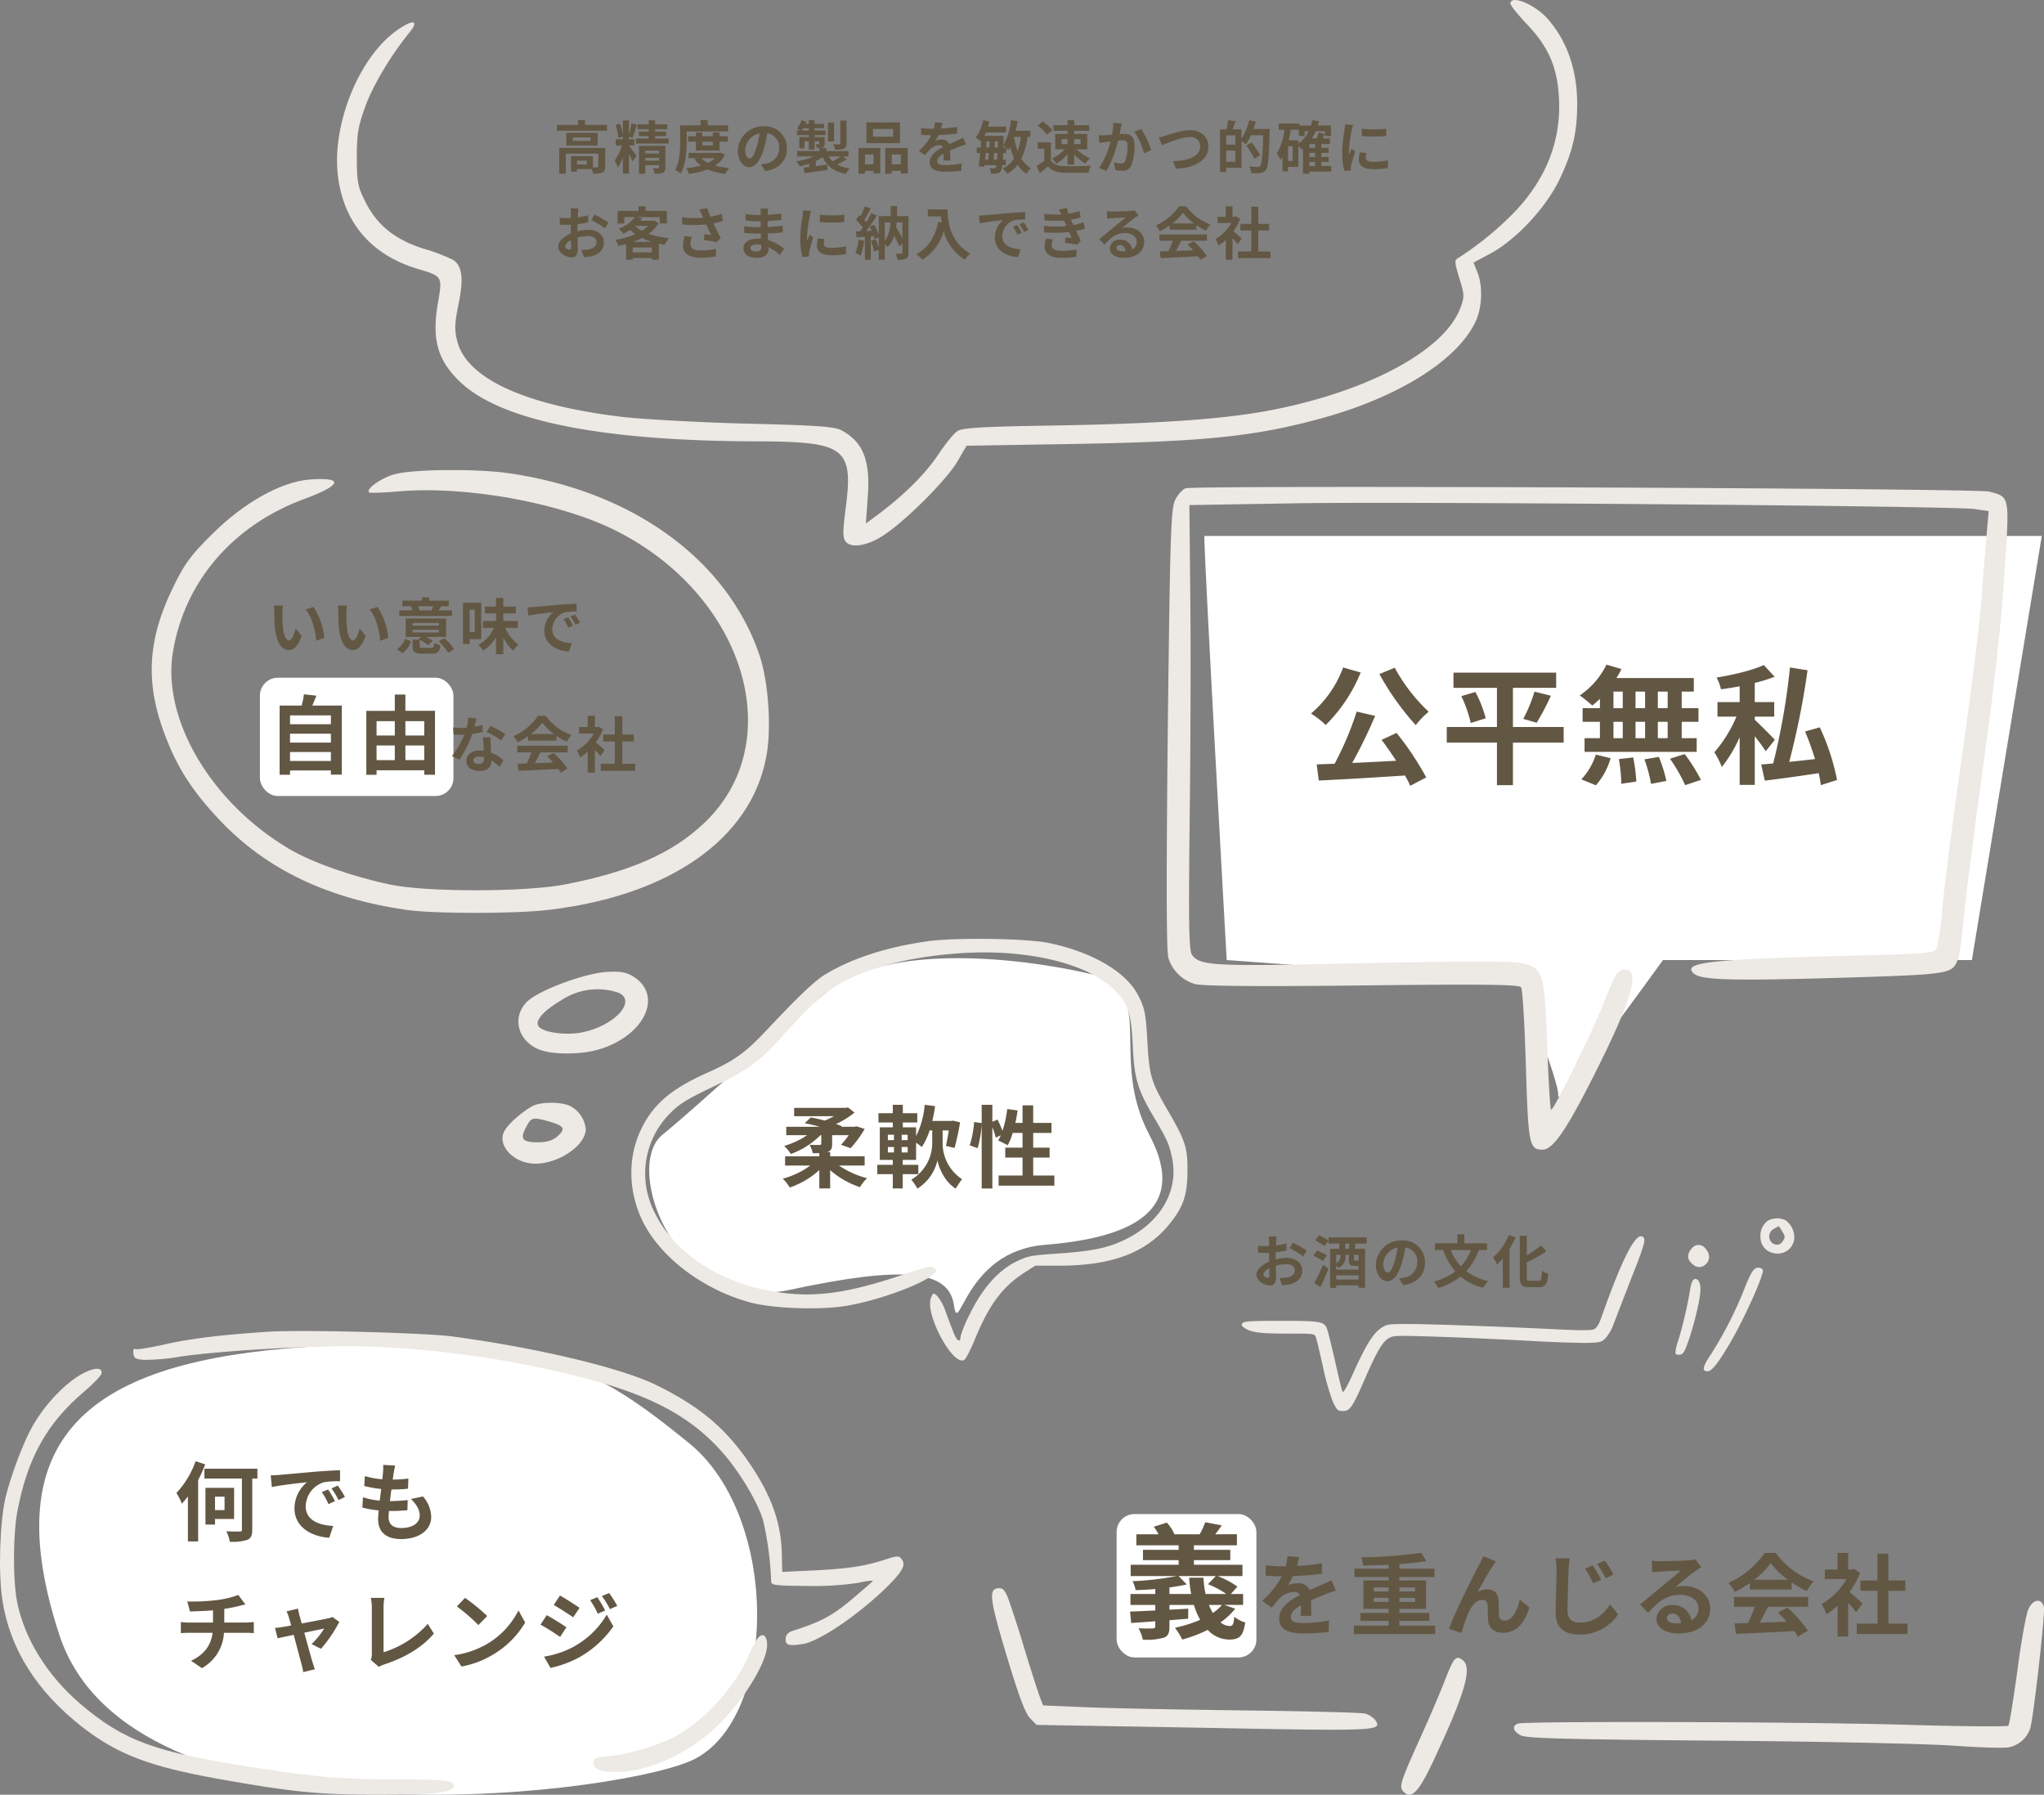 <svg xmlns="http://www.w3.org/2000/svg" width="570.284" height="500.635" viewBox="0 0 570.284 500.635">
  <rect x="0" y="0" width="570.284" height="500.635" fill="#808080" stroke="none"/>
  <g id="グループ_11624" data-name="グループ 11624" transform="translate(4768.284 2570.818)">
    <g id="グループ_11623" data-name="グループ 11623" transform="translate(-5163.747 -4902.292)">
      <path id="パス_4228" data-name="パス 4228" d="M9.36-1.2H6.592V-2.24H9.36Zm5.12-4.608H1.648v7.2H3.5V-4.224H12.56V-.656c0,.192-.064.24-.3.256-.176.016-.672.016-1.216,0V-3.5H4.928V.8H6.592V.08H10.72a5.4,5.4,0,0,1,.368,1.28,6.386,6.386,0,0,0,2.592-.3c.624-.288.8-.8.8-1.68ZM10.432-7.76H5.44v-.976h4.992ZM3.632-10v3.52h8.736V-10Zm5.232-2.224v-1.344H6.928v1.344H1.008v1.616H14.992v-1.616ZM21.1-6.32v-.16h1.52V-8.24H21.1v-.7l1.008.288c.384-.928.816-2.416,1.2-3.664l-1.5-.32a26.83,26.83,0,0,1-.7,3.248v-4.08h-1.7V-9.12a14.313,14.313,0,0,0-.784-3.44l-1.232.32a15.1,15.1,0,0,1,.72,3.6l1.3-.3v.688h-2V-6.48h1.76a15.043,15.043,0,0,1-2.032,4.16,15.4,15.4,0,0,1,.88,1.968,13.376,13.376,0,0,0,1.392-2.912V1.344h1.7V-4.1a19.137,19.137,0,0,1,.944,2.016l1.2-1.472c-.3-.464-1.7-2.352-2.112-2.8Zm4.544,4.064V-3.04H29.5v.784Zm3.856-2.8v.784H25.648v-.784ZM31.28-6.4H23.9V1.408h1.744V-1.024H29.5v.672c0,.176-.064.24-.272.24-.192.016-.864.016-1.456-.016a5.922,5.922,0,0,1,.5,1.5,5.682,5.682,0,0,0,2.3-.256c.544-.24.7-.656.7-1.44ZM28.4-8.416v-.7h3.056v-1.264H28.4v-.64h3.408v-1.36H28.4V-13.52H26.608v1.136H23.5v1.36h3.1v.64h-2.72V-9.12h2.72v.7H23.056V-7.04h9.136V-8.416Zm8.832-2H48.768v-1.7h-5.68v-1.424H41.1v1.424h-5.7v4.48c0,2.336-.1,5.664-1.424,7.936a6.928,6.928,0,0,1,1.552,1.04c1.456-2.464,1.7-6.384,1.7-8.976ZM44.5-7.568v1.056H41.584V-7.568Zm1.888,2.5v-2.5h2.3v-1.5h-2.3v-1.056H44.5v1.056H41.584v-1.056H39.792v1.056h-2.16v1.5h2.16v2.5Zm-1.3,2.128a7.268,7.268,0,0,1-1.92,1.312A6.4,6.4,0,0,1,41.3-2.944ZM46.7-4.512l-.336.08H37.744v1.488h2.384l-.752.272A8.08,8.08,0,0,0,41.216-.9a21.708,21.708,0,0,1-4.144.72,6.416,6.416,0,0,1,.768,1.6A21.685,21.685,0,0,0,43.1.176,16.9,16.9,0,0,0,47.968,1.44a7.579,7.579,0,0,1,1.12-1.632A21.148,21.148,0,0,1,45.152-.88a7.846,7.846,0,0,0,2.736-3.04ZM54.768-2.88c-.592,0-1.232-.784-1.232-2.384a4.968,4.968,0,0,1,4.016-4.592,25.433,25.433,0,0,1-.848,3.84C56.064-3.872,55.424-2.88,54.768-2.88ZM59.12.656c4-.608,6.048-2.976,6.048-6.3a6.047,6.047,0,0,0-6.4-6.192,7.066,7.066,0,0,0-7.3,6.784c0,2.672,1.488,4.608,3.232,4.608,1.728,0,3.1-1.952,4.048-5.152A34.434,34.434,0,0,0,59.7-9.9a3.922,3.922,0,0,1,3.312,4.192,4.29,4.29,0,0,1-3.6,4.24c-.416.1-.864.176-1.472.256Zm22.688-14.1H80.08v6.352c0,.208-.064.272-.3.272-.224.016-.992.016-1.712-.016a5.9,5.9,0,0,1,.56,1.5,6.728,6.728,0,0,0,2.448-.256c.576-.24.736-.64.736-1.456Zm-3.472.528h-1.7v5.328h1.7ZM80.208-3.44a18.619,18.619,0,0,1-2.272,1.376A5.854,5.854,0,0,1,76.8-3.44ZM69.36-10.672a6.223,6.223,0,0,0,.4-.64h1.52v.64ZM80.784-3.44h1.6v-1.5h-6.24v-.832h-1.7a2.087,2.087,0,0,0,.752-.16c.416-.192.528-.48.528-1.088V-8.832H72.9v-.56h3.088v-1.28H72.9v-.64h2.656v-1.216H72.9v-1.024H71.28v1.024h-.912c.1-.224.176-.432.256-.656l-1.392-.352a6.957,6.957,0,0,1-1.248,2.3c.256.128.672.368.992.56H68v1.28h3.28v.56H68.64V-5.7h1.44V-7.68h1.2v2.336H72.9V-7.68h1.312v.656c0,.128-.048.176-.192.176-.112,0-.5,0-.864-.016a4.868,4.868,0,0,1,.464,1.1h.64v.816H68.032v1.5H72.7A18.041,18.041,0,0,1,67.76-2.1,8.19,8.19,0,0,1,68.768-.72a18.23,18.23,0,0,0,2.64-.672v.9c-.576.064-1.12.128-1.584.176L70.1,1.232c1.76-.256,4.144-.576,6.4-.9l-.064-1.488c-1.072.144-2.16.288-3.2.416V-2.128A12.047,12.047,0,0,0,75.12-3.264c1.2,2.544,3.2,4.048,6.528,4.688A6.566,6.566,0,0,1,82.688-.1a10.813,10.813,0,0,1-3.472-1.072,21.569,21.569,0,0,0,2.64-1.472ZM94.8-8.944H89.2V-11.1h5.6Zm1.936-3.984H87.36v5.792h9.376ZM89.344-3.984v2.752H86.96V-3.984ZM85.152,1.392H86.96v-.8h2.384v.72h1.9v-7.12h-6.1Zm9.28-2.624V-3.984h2.544v2.752ZM92.608-5.808v7.2h1.824v-.8h2.544v.736H98.9V-5.808Zm18.16,3.5c-.016-.72-.048-1.888-.064-2.768.976-.448,1.872-.8,2.576-1.072a16.8,16.8,0,0,1,1.888-.672l-.8-1.84c-.576.272-1.136.544-1.744.816-.656.288-1.328.56-2.144.944a2.158,2.158,0,0,0-2.112-1.232,4.959,4.959,0,0,0-1.792.32,9.679,9.679,0,0,0,.912-1.6,51.618,51.618,0,0,0,5.168-.416l.016-1.856a36.589,36.589,0,0,1-4.48.464c.192-.64.3-1.184.384-1.568l-2.08-.176a8.817,8.817,0,0,1-.32,1.808h-.768a20.329,20.329,0,0,1-2.784-.176v1.856c.864.08,2.032.112,2.672.112h.192A15.488,15.488,0,0,1,102-5.008l1.7,1.264a20.294,20.294,0,0,1,1.472-1.744,3.921,3.921,0,0,1,2.48-1.088,1.238,1.238,0,0,1,1.1.544c-1.808.928-3.728,2.208-3.728,4.224,0,2.048,1.872,2.64,4.352,2.64a43.839,43.839,0,0,0,4.48-.256l.064-2.064a24.236,24.236,0,0,1-4.5.464c-1.552,0-2.3-.24-2.3-1.12,0-.784.64-1.408,1.808-2.048-.016.688-.032,1.424-.064,1.888ZM128.576-8.9h1.856a17.849,17.849,0,0,1-.88,3.936,21.23,21.23,0,0,1-1.008-3.856ZM125.552-5.92l.032-.592c.192.144.448.368.688.592Zm-2.72,3.376c.048-.544.1-1.168.16-1.824h.928c-.032.72-.064,1.328-.112,1.824Zm-1.3-1.824c-.048.656-.112,1.28-.16,1.824h-.912c.064-.576.128-1.2.192-1.824Zm.192-3.264c-.016.544-.048,1.136-.08,1.712h-.864c.048-.576.1-1.152.128-1.712Zm1.36,1.712c.048-.576.08-1.152.112-1.712h.832c-.016.624-.032,1.184-.048,1.712ZM133.1-8.9v-1.712h-4.08c.192-.88.352-1.776.5-2.688l-1.856-.256a17.435,17.435,0,0,1-2.08,6.976l.048-1.856c.016-.224.016-.736.016-.736h-5.36c.16-.3.288-.624.432-.944h5.6V-11.76H121.3c.144-.48.256-.96.368-1.44l-1.76-.336a11.84,11.84,0,0,1-2.048,4.864,10.473,10.473,0,0,1,1.488,1.088l.016-.016c-.032.544-.08,1.12-.128,1.68h-1.1v1.552h.96c-.144,1.392-.288,2.7-.448,3.712l1.584.112.064-.464h3.344a1.822,1.822,0,0,1-.208.656.476.476,0,0,1-.48.272c-.256,0-.72-.016-1.264-.048a3.448,3.448,0,0,1,.432,1.488,7.552,7.552,0,0,0,1.648-.048A1.351,1.351,0,0,0,124.832.64a3.728,3.728,0,0,0,.432-1.648h.976V-2.544h-.832q.048-.792.1-1.824h.864V-5.84a6.952,6.952,0,0,1,.608.624c.176-.272.336-.544.5-.848a19.552,19.552,0,0,0,1.072,3.184,7.994,7.994,0,0,1-3.136,2.816,9.824,9.824,0,0,1,1.3,1.472,9.642,9.642,0,0,0,2.816-2.5,8.721,8.721,0,0,0,2.464,2.5,6.693,6.693,0,0,1,1.28-1.552,7.629,7.629,0,0,1-2.672-2.672A19.252,19.252,0,0,0,132.3-8.9Zm14.016.64v1.392h-1.776V-8.256Zm-5.312,0h1.68v1.392h-1.68Zm1.68-1.456h-3.44v4.288h2.592a9.446,9.446,0,0,1-3.52,2.56,6.92,6.92,0,0,1,1.2,1.44A10.2,10.2,0,0,0,143.488-4.1v2.928h1.856V-3.984a12.176,12.176,0,0,0,3.12,2.512,8.734,8.734,0,0,1,1.28-1.488A11.632,11.632,0,0,1,146-5.424h2.976V-9.712h-3.632v-.864h4.176V-12.16h-4.176v-1.376h-1.856v1.376h-3.936v1.584h3.936Zm-4.24-1.056a12.812,12.812,0,0,0-2.672-2.416l-1.408,1.152A12.107,12.107,0,0,1,137.744-9.5Zm-.4,3.424h-3.7V-5.6h1.84v3.376a22.7,22.7,0,0,1-2.176,1.472l.928,1.984c.864-.672,1.568-1.3,2.272-1.92,1.04,1.248,2.352,1.7,4.32,1.776,1.9.08,5.12.048,7.04-.048a9.966,9.966,0,0,1,.592-1.92c-2.128.16-5.728.208-7.6.128-1.664-.064-2.864-.5-3.52-1.568Zm17.392-5.488a17.542,17.542,0,0,1-.336,3.36c-.8.064-1.552.112-2.048.128a14.712,14.712,0,0,1-1.68,0l.176,2.144c.5-.08,1.312-.192,1.76-.24.3-.048.8-.112,1.36-.176a23.552,23.552,0,0,1-3.2,7.408l2.08.832a33.652,33.652,0,0,0,3.216-8.464c.448-.032.832-.064,1.088-.064,1.008,0,1.552.176,1.552,1.44a11.719,11.719,0,0,1-.656,4.336,1.152,1.152,0,0,1-1.184.688,9.118,9.118,0,0,1-1.936-.336l.352,2.1a8.845,8.845,0,0,0,1.888.224A2.544,2.544,0,0,0,161.28-.912a15.489,15.489,0,0,0,.9-5.776c0-2.272-1.184-3.024-2.864-3.024-.32,0-.8.032-1.328.064.112-.576.24-1.152.32-1.632.08-.4.192-.9.288-1.312Zm5.9,2.528a18.3,18.3,0,0,1,2.688,6.032l2-.944a28.559,28.559,0,0,0-2.768-5.888Zm6.8,1.536.9,2.24c1.648-.736,5.392-2.3,7.728-2.3A2.6,2.6,0,0,1,180.5-6.208c0,2.752-3.36,4-7.648,4.1L173.76,0c5.584-.288,9.008-2.592,9.008-6.176,0-2.928-2.256-4.576-5.12-4.576-2.32,0-5.536,1.136-6.768,1.5A17.093,17.093,0,0,1,168.944-8.768Zm18.8,6.832V-5.072h2.544v3.136Zm2.544-4.784h-2.544V-9.312h2.544Zm5.072-4.368a18.57,18.57,0,0,0,.624-2.032l-1.808-.416a16.55,16.55,0,0,1-2.16,5.152v-2.592h-2.48c.272-.688.56-1.488.832-2.288l-2.08-.288a17.163,17.163,0,0,1-.464,2.576h-1.808V.912h1.728V-.256h4.272V-7.728a11.884,11.884,0,0,1,1.232.9,13.8,13.8,0,0,0,1.408-2.528h3.424c-.176,5.648-.384,8.048-.848,8.56a.853.853,0,0,1-.7.272c-.416,0-1.36,0-2.384-.1a4.483,4.483,0,0,1,.624,1.856A17.935,17.935,0,0,0,197.28,1.2a2.135,2.135,0,0,0,1.536-.88c.656-.848.832-3.392,1.04-10.544.016-.224.016-.864.016-.864Zm1.856,7.3a38.615,38.615,0,0,0-2.352-3.552l-1.488.848A34.238,34.238,0,0,1,195.6-2.8ZM210.96-1.92h1.568V-.784H210.96Zm-3.072-6h-2.7c.224-.96.416-1.952.56-2.96H208v1.728h1.616v-1.312h1.12a9.651,9.651,0,0,1-2.848,3.472Zm-1.6,5.744h-1.3V-6.288h1.3Zm6.24-3.648H210.96V-6.9h1.568Zm0,2.528H210.96V-4.432h1.568Zm4.528,2.512h-2.784V-1.92h2.064V-3.3h-2.064V-4.432h2.064V-5.824h-2.064V-6.9h2.416V-8.464H214.64c.208-.4.416-.816.608-1.248l-1.728-.368a11.484,11.484,0,0,1-.56,1.616h-1.28a14.6,14.6,0,0,0,1.008-2H215.3v1.312h1.68v-2.912h-3.7c.112-.384.224-.768.32-1.168l-1.792-.32a14.521,14.521,0,0,1-.416,1.488h-3.248v-.544h-5.728v1.728h1.552a15.853,15.853,0,0,1-2.1,6.624,9.7,9.7,0,0,1,1.008,1.808,8.332,8.332,0,0,0,.576-.88V.72h1.536V-.528h2.9V-6.416c.352.368.752.848.944,1.088.112-.08.224-.176.336-.256V1.392h1.792V.768h6.1Zm8.512-10.384.016,2.048a43.853,43.853,0,0,0,6.8,0v-2.048A32.33,32.33,0,0,1,225.568-11.168Zm-.544,6.608a9.766,9.766,0,0,0-.272,2.064c0,1.616,1.3,2.608,4.032,2.608a22.024,22.024,0,0,0,4.1-.32l-.048-2.144a18.261,18.261,0,0,1-3.968.416c-1.6,0-2.208-.416-2.208-1.12a5.215,5.215,0,0,1,.192-1.328Zm-4.112-7.84a11.84,11.84,0,0,1-.16,1.552,43.931,43.931,0,0,0-.656,6.272A20.227,20.227,0,0,0,220.72.608L222.544.48c-.016-.224-.016-.48-.032-.656a4.654,4.654,0,0,1,.1-.736A38.2,38.2,0,0,1,223.744-4.8l-.992-.768c-.224.512-.48,1.04-.7,1.6a7.648,7.648,0,0,1-.064-1.024,39.176,39.176,0,0,1,.768-5.808,13.317,13.317,0,0,1,.384-1.408ZM4.464,22.576c-.416,0-1.152-.448-1.152-.928,0-.56.64-1.216,1.616-1.712.032.832.048,1.552.048,1.952C4.976,22.432,4.752,22.576,4.464,22.576Zm2.256-5.7c0-.464,0-.944.016-1.424a30.6,30.6,0,0,0,3.024-.5l-.048-1.984a21.7,21.7,0,0,1-2.912.592c.016-.4.032-.784.048-1.136.032-.4.1-1.088.128-1.376H4.8a12.578,12.578,0,0,1,.112,1.392c0,.272,0,.736-.016,1.3-.32.016-.624.032-.912.032a17.359,17.359,0,0,1-2.192-.128l.032,1.92c.688.064,1.488.08,2.208.08.256,0,.544-.016.848-.032v1.328c0,.368,0,.736.016,1.1C2.96,18.9,1.344,20.32,1.344,21.712c0,1.68,2.192,3.008,3.744,3.008,1.024,0,1.744-.512,1.744-2.48,0-.544-.048-1.76-.08-3.024a11.248,11.248,0,0,1,2.976-.432c1.376,0,2.336.624,2.336,1.7,0,1.152-1.024,1.808-2.3,2.032a12.112,12.112,0,0,1-1.952.112l.736,2.032a12.909,12.909,0,0,0,2.08-.256c2.512-.624,3.488-2.032,3.488-3.9,0-2.176-1.92-3.472-4.352-3.472a12.9,12.9,0,0,0-3.04.416Zm3.9-2.56a24.069,24.069,0,0,1,3.808,2.3l.96-1.632A35,35,0,0,0,11.5,12.768ZM22.24,20.4a20.32,20.32,0,0,0,2.48-1.072A17.377,17.377,0,0,0,27.456,20.4Zm-.08,2.928v-1.36h5.328v1.36Zm.768-7.392H26.48a9.2,9.2,0,0,1-1.76,1.376A9.251,9.251,0,0,1,22.848,16Zm5.168-1.5-.32.08H24.288c.176-.224.352-.448.512-.672l-1.776-.352h6.688v1.776h1.952v-3.5H25.728v-1.3H23.776v1.3h-5.84v3.5h1.872V13.488h2.944a9.3,9.3,0,0,1-4.5,3.216,5.324,5.324,0,0,1,1.264,1.408,15.949,15.949,0,0,0,1.952-1.072,13.01,13.01,0,0,0,1.44,1.2A22.757,22.757,0,0,1,17.3,19.824a6.471,6.471,0,0,1,.88,1.68c.72-.144,1.424-.3,2.128-.5v4.384H22.16v-.5h5.328v.464h1.968V20.912c.528.1,1.072.192,1.632.272a9.327,9.327,0,0,1,1.2-1.84,24.413,24.413,0,0,1-5.664-1.2A10.234,10.234,0,0,0,29.376,15.2ZM36.64,18.8a10.74,10.74,0,0,0-.448,2.608c0,2.208,1.712,3.408,4.9,3.408a22.205,22.205,0,0,0,4.272-.384l.048-2.1a17.519,17.519,0,0,1-4.32.464c-2.24,0-2.832-.784-2.832-1.936a7.111,7.111,0,0,1,.432-1.888Zm10.336-6.224a23.179,23.179,0,0,1-3.1.8c-.352-.832-.656-1.584-.928-2.416l-2.24.432a12.3,12.3,0,0,1,.784,1.52c.1.24.208.5.336.752a27,27,0,0,1-5.92-.16l.064,2.032a35.6,35.6,0,0,0,6.672,0c.464.992,1.008,2.1,1.392,2.9-.48-.032-1.344-.128-1.872-.176l-.176,1.632c1.168.144,2.736.4,3.6.576l1.12-1.2c-.688-1.264-1.44-2.768-2.048-4.048.96-.192,1.888-.416,2.688-.64ZM58.032,21.9c0,.912-.544,1.168-1.392,1.168-1.088,0-1.648-.384-1.648-.976,0-.544.608-.976,1.728-.976a8.49,8.49,0,0,1,1.3.112C58.032,21.5,58.032,21.728,58.032,21.9Zm6.336.4a12.256,12.256,0,0,0-4.432-2.4c-.048-.608-.08-1.248-.112-1.84,1.536-.048,2.768-.16,4.192-.32V15.872c-1.3.16-2.624.3-4.224.368l.016-1.648c1.52-.08,2.8-.208,3.84-.3L63.6,12.464a33.2,33.2,0,0,1-3.776.384l.016-.624a10.59,10.59,0,0,1,.112-1.12h-2.16a6.342,6.342,0,0,1,.08,1.088v.72h-.784a20.974,20.974,0,0,1-3.44-.3l.016,1.808a26.385,26.385,0,0,0,3.44.24h.752V16.3H57.1a28.743,28.743,0,0,1-3.824-.288l-.016,1.872c1.056.128,2.88.208,3.808.208h.816c.016.464.032.96.064,1.44a9.725,9.725,0,0,0-.976-.048c-2.448,0-3.92,1.12-3.92,2.72,0,1.68,1.344,2.64,3.872,2.64,2.1,0,3.12-1.04,3.12-2.4,0-.16,0-.352-.016-.56a12,12,0,0,1,3.2,2.192Zm10-9.472.016,2.048a43.853,43.853,0,0,0,6.8,0V12.832A32.33,32.33,0,0,1,74.368,12.832Zm-.544,6.608a9.765,9.765,0,0,0-.272,2.064c0,1.616,1.3,2.608,4.032,2.608a22.024,22.024,0,0,0,4.1-.32l-.048-2.144a18.261,18.261,0,0,1-3.968.416c-1.6,0-2.208-.416-2.208-1.12a5.214,5.214,0,0,1,.192-1.328ZM69.712,11.6a11.839,11.839,0,0,1-.16,1.552,43.934,43.934,0,0,0-.656,6.272,20.228,20.228,0,0,0,.624,5.184l1.824-.128c-.016-.224-.016-.48-.032-.656a4.655,4.655,0,0,1,.1-.736A38.2,38.2,0,0,1,72.544,19.2l-.992-.768c-.224.512-.48,1.04-.7,1.6a7.646,7.646,0,0,1-.064-1.024,39.176,39.176,0,0,1,.768-5.808,13.317,13.317,0,0,1,.384-1.408Zm15.424,8.208a11.633,11.633,0,0,1-.848,3.712,9.4,9.4,0,0,1,1.456.688,14.793,14.793,0,0,0,.96-4.128ZM97.392,14.96v4.48c-.48-1.008-1.136-2.176-1.76-3.2.064-.416.112-.848.144-1.28Zm-4.912,0h1.568a9.548,9.548,0,0,1-1.568,5.216ZM99.1,13.216H95.872c.048-.88.048-1.808.064-2.768H94.16c0,.976-.016,1.888-.032,2.768H90.8v5.232a16.217,16.217,0,0,0-1.264-2.832l-1.264.528c.192.352.384.752.56,1.152L87.3,17.36c1.008-1.3,2.112-2.912,2.992-4.3l-1.552-.72a29.015,29.015,0,0,1-1.424,2.592c-.16-.208-.352-.416-.544-.64.576-.88,1.216-2.128,1.792-3.216l-1.648-.608a20.284,20.284,0,0,1-1.168,2.784c-.128-.112-.256-.224-.368-.32l-.912,1.3A15.7,15.7,0,0,1,86.352,16.4c-.256.368-.512.72-.752,1.024l-1.152.048.16,1.648,2.32-.144v6.432h1.648V18.864l.816-.064a7.67,7.67,0,0,1,.208.816l1.2-.544V22a18.4,18.4,0,0,0-.848-2.32l-1.344.416a18.933,18.933,0,0,1,.928,2.976l1.264-.464V25.36h1.68V21.008a4.014,4.014,0,0,1,.752.88,7.471,7.471,0,0,0,1.888-3.216,30.588,30.588,0,0,1,1.392,2.96l.88-.848v2.608c0,.224-.064.288-.272.288-.224,0-.96.016-1.616-.016a5.769,5.769,0,0,1,.528,1.744,5.293,5.293,0,0,0,2.384-.336c.544-.288.688-.768.688-1.632Zm5.392-1.872V13.28h3.648c.048.544.112,1.12.224,1.728l-.976-.176c-.88,4.208-2.784,7.3-6.112,8.976a15.2,15.2,0,0,1,1.744,1.552,13.845,13.845,0,0,0,5.9-7.9,13.519,13.519,0,0,0,5.888,7.888,10.244,10.244,0,0,1,1.536-1.664c-5.888-3.472-6.32-9.312-6.32-12.336ZM129.44,15.68l-1.184.5A12.344,12.344,0,0,1,129.5,18.4l1.216-.544A20.969,20.969,0,0,0,129.44,15.68Zm1.792-.736-1.168.544a14.074,14.074,0,0,1,1.312,2.16l1.2-.576A23.93,23.93,0,0,0,131.232,14.944Zm-12.464-1.888.208,2.176c1.84-.4,5.168-.752,6.544-.9a6.283,6.283,0,0,0-2.336,4.88c0,3.44,3.136,5.232,6.464,5.44l.736-2.192c-2.688-.128-5.12-1.072-5.12-3.68a4.81,4.81,0,0,1,3.344-4.432,16.362,16.362,0,0,1,3.056-.208l-.016-2.048c-1.12.048-2.848.144-4.48.272-2.9.256-5.52.5-6.848.608C120.016,13.008,119.408,13.04,118.768,13.056ZM137.456,19.5a8.227,8.227,0,0,0-.384,2.16c0,2.192,1.824,3.2,4.784,3.2a28.06,28.06,0,0,0,4.08-.3L146,22.528a23.053,23.053,0,0,1-4.192.352c-2.064,0-2.768-.672-2.768-1.664a4.693,4.693,0,0,1,.384-1.536Zm10.464-4.592a16.959,16.959,0,0,1-2.832.784l-.368-.8-.3-.688a22.863,22.863,0,0,0,2.72-.64l-.336-1.776a19.2,19.2,0,0,1-3.04.736,13.547,13.547,0,0,1-.5-1.584l-2.256.432a14.25,14.25,0,0,1,.768,1.36v.016a29.831,29.831,0,0,1-4.8-.176l.1,1.808a31.416,31.416,0,0,0,5.456.064l.384.9.272.624a32.159,32.159,0,0,1-6.32-.032l.08,1.824a39.807,39.807,0,0,0,6.96-.1l.72,1.648c-.432-.048-1.056-.1-1.68-.176l-.176,1.52c1.056.128,2.576.368,3.456.528l.944-1.2c-.464-.864-.912-1.792-1.312-2.64a18.438,18.438,0,0,0,2.448-.64Zm10.816,8.128c-.928,0-1.6-.4-1.6-.992,0-.4.384-.752.976-.752.864,0,1.456.672,1.552,1.7A8.353,8.353,0,0,1,158.736,23.04Zm3.488-11.424a7.641,7.641,0,0,1-1.216.16c-.9.08-4.288.16-5.12.16-.448,0-.992-.032-1.44-.08l.064,2.064a10.456,10.456,0,0,1,1.3-.128c.832-.064,3.008-.16,3.824-.176-.784.688-2.432,2.016-3.312,2.752-.944.768-2.848,2.384-3.968,3.3l1.44,1.488c1.7-1.92,3.28-3.216,5.712-3.216,1.84,0,3.28.96,3.28,2.384a2.31,2.31,0,0,1-1.3,2.16,3.19,3.19,0,0,0-3.376-2.7,2.662,2.662,0,0,0-2.848,2.464c0,1.584,1.664,2.592,3.872,2.592,3.824,0,5.728-1.984,5.728-4.48,0-2.3-2.048-3.984-4.736-3.984a5.328,5.328,0,0,0-1.488.176c.992-.8,2.656-2.208,3.5-2.8q.528-.36,1.1-.72Zm10.512,3.632a14.54,14.54,0,0,0,2.928-2.96,15.572,15.572,0,0,0,3.072,2.96Zm-.784,1.744h7.472V15.728a19.333,19.333,0,0,0,2.688,1.552,9.862,9.862,0,0,1,1.232-1.744,14.636,14.636,0,0,1-6.768-5.072h-1.984a15.782,15.782,0,0,1-6.464,5.36,7.432,7.432,0,0,1,1.12,1.6,18.474,18.474,0,0,0,2.7-1.6ZM169.12,20.08h3.712a30.727,30.727,0,0,1-1.216,2.9l-2.416.08.256,1.856c2.72-.128,6.672-.288,10.432-.5a8.481,8.481,0,0,1,.64.992l1.776-1.072a21.519,21.519,0,0,0-3.664-4.112l-1.68.88a19.068,19.068,0,0,1,1.568,1.632c-1.632.064-3.28.128-4.816.176.48-.9,1.008-1.888,1.472-2.832h7.168V18.32H169.12Zm22.96-.592c-.336-.32-1.568-1.424-2.336-2.048a15.53,15.53,0,0,0,1.888-3.424l-1.072-.688-.336.08h-.72V10.464h-1.888v2.944h-2.272V15.12h3.872a12.035,12.035,0,0,1-4.48,4.48,7.625,7.625,0,0,1,.9,1.808,13.24,13.24,0,0,0,1.984-1.536v5.52H189.5V19.36c.544.592,1.088,1.232,1.424,1.68Zm4.608,3.584V17.216h3.024v-1.84h-3.024V10.592h-1.952v4.784H191.7v1.84h3.04v5.856h-3.7v1.856H200.1V23.072Z" transform="translate(549.835 2378.548)" fill="#625743"/>
      <path id="パス_2448" data-name="パス 2448" d="M2974.023,99.78c0,.486,2.024,3,4.453,5.587,6.073,6.316,8.583,11.984,9.069,20.4.729,11.741-3.239,22.348-11.984,31.74a89.614,89.614,0,0,1-15.789,13.036c-1.458.81-1.458.972,0,5.83,1.457,4.7,1.457,5.182.243,8.421-4.454,11.579-24.939,22.752-51.335,28.1-12.955,2.672-30.606,3.967-59.756,4.534-21.781.324-27.854.648-29.23,1.62-.972.648-3.481,3.725-5.506,6.8-3.562,5.263-9.392,11.093-16.922,16.68l-3.077,2.268.486-6.8c.891-10.607-1.133-15.87-7.287-19.19-2.025-1.053-6.8-1.376-26.316-1.862-13.117-.324-28.826-1.215-34.736-1.863-27.206-3.238-43.481-10.688-46.153-21.133-.809-3.158-.729-4.939.324-10.2,1.539-7.287,1.053-10.769-1.457-12.47a51.335,51.335,0,0,0-8.34-3.158c-8.016-2.591-12.955-6.559-16.275-13.279-2.024-4.048-2.267-5.506-2.267-12.307,0-6.478.405-8.664,2.348-14.008,2.105-5.911,7.288-14.494,12.227-20.566,2.833-3.4,1.376-3.968-2.916-1.053-11.012,7.368-18.947,26.963-16.842,41.618,1.781,12.712,9.473,21.457,22.186,25.263,6.883,2.024,6.883,2.105,5.668,9.231-1.863,10.526-.162,16.437,6.478,22.591,11.579,10.688,39.594,16.194,82.589,16.275,24.615.081,26.882,1.781,24.615,18.947-.81,6.4-.81,7.935.081,9.069,1.7,1.943,6.4,1.053,11.093-2.186,6.315-4.372,17.165-15.3,20-20.161l2.591-4.453,29.958-.486c36.68-.648,50.688-2.105,69.23-7.206,21.457-5.91,37.975-16.275,42.914-27.125,1.781-3.886,1.943-9.959.405-13.6l-1.053-2.672,4.535-2.429c7.125-3.725,15.627-12.793,19.433-20.729,3.725-7.854,4.939-13.117,4.939-21.133,0-9.473-2.834-17.571-8.259-23.724-3.563-4.048-10.364-6.8-10.364-4.211Z" transform="translate(-2157.146 2232.703)" fill="#ede9e4" fill-rule="evenodd"/>
    </g>
    <g id="グループ_11618" data-name="グループ 11618" transform="translate(-5163.747 -4902.292)">
      <path id="パス_4229" data-name="パス 4229" d="M4.464-1.424c-.416,0-1.152-.448-1.152-.928,0-.56.64-1.216,1.616-1.712.032.832.048,1.552.048,1.952C4.976-1.568,4.752-1.424,4.464-1.424ZM6.72-7.12c0-.464,0-.944.016-1.424a30.6,30.6,0,0,0,3.024-.5l-.048-1.984a21.7,21.7,0,0,1-2.912.592c.016-.4.032-.784.048-1.136.032-.4.1-1.088.128-1.376H4.8a12.578,12.578,0,0,1,.112,1.392c0,.272,0,.736-.016,1.3-.32.016-.624.032-.912.032a17.359,17.359,0,0,1-2.192-.128l.032,1.92c.688.064,1.488.08,2.208.08.256,0,.544-.016.848-.032v1.328c0,.368,0,.736.016,1.1C2.96-5.1,1.344-3.68,1.344-2.288,1.344-.608,3.536.72,5.088.72,6.112.72,6.832.208,6.832-1.76c0-.544-.048-1.76-.08-3.024a11.248,11.248,0,0,1,2.976-.432c1.376,0,2.336.624,2.336,1.7,0,1.152-1.024,1.808-2.3,2.032a12.112,12.112,0,0,1-1.952.112L8.544.656A12.909,12.909,0,0,0,10.624.4c2.512-.624,3.488-2.032,3.488-3.9,0-2.176-1.92-3.472-4.352-3.472a12.9,12.9,0,0,0-3.04.416Zm3.9-2.56a24.069,24.069,0,0,1,3.808,2.3l.96-1.632A35,35,0,0,0,11.5-11.232ZM19.232,1.152C19.984-.4,20.8-2.272,21.44-3.984L19.92-5.056A48.086,48.086,0,0,1,17.5.08ZM21.008-7.68c-.64-.384-1.888-.992-2.72-1.376l-1.04,1.408c.832.464,2.064,1.136,2.64,1.552ZM27.2-9.488H26.144V-10.96H27.2Zm2.656,3.232c-.048.032-.112.032-.256.032h-.72c-.272,0-.3-.016-.3-.336V-7.84h1.28ZM23.616-.928V-2.1h6.24V-.928ZM24.784-7.84v.384A2.224,2.224,0,0,1,23.616-5.44v-2.4Zm5.024,3.1h.048V-3.7h-6.24v-1.12a4.766,4.766,0,0,1,.64.64,3.43,3.43,0,0,0,1.968-3.248V-7.84h.912v1.328c0,1.344.288,1.776,1.52,1.776ZM32.1-10.96v-1.728H21.488v.864c-.608-.416-1.84-1.04-2.64-1.472l-1.072,1.408c.816.48,2.016,1.2,2.592,1.632l1.12-1.552v.848H24.48v1.472H21.9V1.392h1.712V.7h6.24v.672h1.808V-9.488H28.9V-10.96Zm5.872,8.08c-.592,0-1.232-.784-1.232-2.384a4.968,4.968,0,0,1,4.016-4.592,25.433,25.433,0,0,1-.848,3.84C39.264-3.872,38.624-2.88,37.968-2.88ZM42.32.656c4-.608,6.048-2.976,6.048-6.3a6.047,6.047,0,0,0-6.4-6.192,7.066,7.066,0,0,0-7.3,6.784c0,2.672,1.488,4.608,3.232,4.608,1.728,0,3.1-1.952,4.048-5.152A34.434,34.434,0,0,0,42.9-9.9a3.922,3.922,0,0,1,3.312,4.192,4.29,4.29,0,0,1-3.6,4.24c-.416.1-.864.176-1.472.256ZM61.168-9.168a14.053,14.053,0,0,1-2.752,4.56,13.82,13.82,0,0,1-2.848-4.56Zm4.544,0v-1.856H59.36v-2.528H57.424v2.528H51.152v1.856H53.44a18.932,18.932,0,0,0,3.408,5.984A16.826,16.826,0,0,1,50.864-.416a10.755,10.755,0,0,1,1.2,1.856,19,19,0,0,0,6.24-3.2A15.53,15.53,0,0,0,64.64,1.392,9.654,9.654,0,0,1,66-.512a15.385,15.385,0,0,1-6.1-2.752,17.476,17.476,0,0,0,3.5-5.9Zm6.048-4.176A16.534,16.534,0,0,1,67.392-7.12,13.96,13.96,0,0,1,68.5-5.1,18.127,18.127,0,0,0,70.08-6.8V1.36h1.9V-9.488a25.769,25.769,0,0,0,1.664-3.232ZM77.648-.576c-.768,0-.88-.16-.88-1.1V-5.712A38.759,38.759,0,0,0,82.208-8.8L80.8-10.464a27.214,27.214,0,0,1-4.032,2.8v-5.472h-1.92V-1.7c0,2.256.576,2.9,2.592,2.9h2.736c1.888,0,2.384-1.008,2.608-3.76a5.493,5.493,0,0,1-1.76-.816C80.9-1.12,80.768-.576,80-.576Z" transform="translate(744.66 2689.327)" fill="#625743"/>
      <g id="グループ_2500" data-name="グループ 2500" transform="translate(741.897 2671.332)">
        <g id="グループ_2492" data-name="グループ 2492" transform="translate(0 4.992)">
          <path id="パス_2445" data-name="パス 2445" d="M459.25,674.884c.712.668.133,2.582-3.651,12.109-2.137,5.521-4.274,11.041-4.719,12.243a13.545,13.545,0,0,1-2,3.562c-1.158,1.246-1.514,1.38-4.586,1.514-1.825.089-9.171-.134-16.384-.534s-18.788-.935-25.733-1.157c-11.62-.4-12.733-.356-13.935.356-1.781,1.024-3.339,3.7-6.589,11.13-3.606,8.281-4.274,9.216-6.233,9.216-1.425,0-1.647-.178-2.76-2.449a66.114,66.114,0,0,1-2.8-9.795c-.89-4.051-1.781-7.791-2-8.37-.4-.979-.579-.979-7.88-.979-7.836,0-10.106-.312-11.976-1.558-.89-.579-1.024-.846-.579-1.38.4-.49,2.4-.623,10.685-.623,10.729,0,11.976.178,12.777,2,.267.579,1.291,4.675,2.315,9.127.979,4.452,1.914,8.37,2.137,8.682.178.4,1.38-1.692,3.161-5.7,3.428-7.524,5.253-10.462,7.524-12.065,1.647-1.113,1.914-1.158,7.7-1.158,6.678.045,22.082.579,39.223,1.38,8.414.445,11.709.445,12.51.089.8-.4,1.425-1.38,2.315-4.007C453.641,680,457.38,672.97,459.25,674.884Z" transform="translate(-347.167 -674.578)" fill="#ede9e4" fill-rule="evenodd"/>
        </g>
        <g id="グループ_2495" data-name="グループ 2495" transform="translate(120.987 0)">
          <path id="パス_2449" data-name="パス 2449" d="M158.661,623.7a5.851,5.851,0,0,1,2.432,5.422c-1.076,5.661-9.408,4.943-9.408-.837a5.281,5.281,0,0,1,1.953-4.385A5.478,5.478,0,0,1,158.661,623.7Zm-4.5,4.226c-.279,2.272,2.432,3.548,3.668,1.754.837-1.156.8-1.435-.159-3.03l-.837-1.315-1.276.718A2.455,2.455,0,0,0,154.156,627.928Z" transform="translate(-127.939 -623.184)" fill="#ede9e4" fill-rule="evenodd"/>
          <path id="パス_2450" data-name="パス 2450" d="M240.538,650.37c1.4,1.475,1.355,3.428-.08,4.545-1.316,1.037-2.711.8-4.026-.678-1.076-1.2-.917-2.552.4-4.026A2.345,2.345,0,0,1,240.538,650.37Z" transform="translate(-232.141 -641.959)" fill="#ede9e4" fill-rule="evenodd"/>
          <path id="パス_2451" data-name="パス 2451" d="M199.141,672.344c.438,1.2-5.3,13.913-9.289,20.65-3.349,5.621-4.983,7.654-6.139,7.654-1.634,0-1.4-1.236.917-4.7a107.381,107.381,0,0,0,9.01-17.421c2.113-5.462,2.95-6.777,4.226-6.777A1.512,1.512,0,0,1,199.141,672.344Z" transform="translate(-174.718 -657.993)" fill="#ede9e4" fill-rule="evenodd"/>
          <path id="パス_2452" data-name="パス 2452" d="M250.78,683.393a4.891,4.891,0,0,1,.478,2.511c0,3.508-3.389,15.867-4.824,17.621-.518.6-1.794.678-2.153.12a10.819,10.819,0,0,1,.758-3.468,114.69,114.69,0,0,0,3.269-13.873C248.747,683.154,249.544,682.158,250.78,683.393Z" transform="translate(-244.257 -665.972)" fill="#ede9e4" fill-rule="evenodd"/>
        </g>
      </g>
    </g>
    <g id="グループ_11619" data-name="グループ 11619" transform="translate(-5163.747 -4902.292)">
      <path id="パス_2575" data-name="パス 2575" d="M-3786.079-2898.378c.027,8.034,6.25,118.3,6.25,118.3l81.512,5.947s11.594,28.529,10.976,31.99,29.229-37.937,29.229-37.937h86.187l19.507-118.3Z" transform="translate(4517.548 5379.361)" fill="#fff"/>
      <path id="パス_4224" data-name="パス 4224" d="M20.772-27.864A74.861,74.861,0,0,0,30.924-13.608a22.159,22.159,0,0,1,3.6-3.744,48.388,48.388,0,0,1-9.468-12.276ZM10.656-29.7A30.785,30.785,0,0,1,1.692-16.848a26.065,26.065,0,0,1,4.1,3.2A43.828,43.828,0,0,0,15.552-28.3ZM21.384-9.5c1.332,1.764,2.772,3.816,4.068,5.832-4.176.216-8.388.432-12.276.612A135.005,135.005,0,0,0,19.584-16.2l-5.148-1.188A88.044,88.044,0,0,1,8.28-2.844l-5,.18.576,4.5C10.188,1.548,19.26,1.008,27.9.432a24.483,24.483,0,0,1,1.476,2.88L33.84.972a82.56,82.56,0,0,0-8.28-12.42Zm50.8-3.6H58.032V-24.012h12.06V-28.26H41.436v4.248H53.568V-13.1h-14v4.356h14V3.132h4.464V-8.748H72.18Zm-28.548-8.6A36.1,36.1,0,0,1,46.26-14.22l4.176-1.3a32.839,32.839,0,0,0-2.88-7.344Zm21.024,7.416a70.438,70.438,0,0,0,3.96-7.524l-4.572-1.152a42.659,42.659,0,0,1-3.132,7.6ZM101.2-18.36H98.46v-4.608H101.2Zm0,8.388H98.46v-4.572H101.2Zm-15.12-4.572h2.592v4.572H86.076Zm8.82,0v4.572H92.232v-4.572ZM92.232-18.36v-4.608H94.9v4.608Zm-6.156-4.608h2.592v4.608H86.076ZM82.3-18.36H77.472v3.816H82.3v4.572H78.012v3.816H109.3V-9.972H105.12v-4.572h4.68V-18.36h-4.68v-4.608H108.5v-3.78H86.9a19.379,19.379,0,0,0,1.4-2.52l-4.176-1.224a22.138,22.138,0,0,1-7.452,8.6,39.646,39.646,0,0,1,3.492,2.808A24.739,24.739,0,0,0,82.3-20.952ZM81.18,3.168a19.7,19.7,0,0,0,4.1-7.56L81.144-5.4a17.739,17.739,0,0,1-4.032,6.912ZM87.588-4.14a45.7,45.7,0,0,1,.684,6.876l4.176-.612a46.616,46.616,0,0,0-.864-6.732Zm7.128.072a38.363,38.363,0,0,1,1.836,6.84l4.284-.828a40.119,40.119,0,0,0-2.088-6.7Zm7.128-.18a46.368,46.368,0,0,1,4.248,7.38l4.392-1.476a48.829,48.829,0,0,0-4.536-7.2ZM131.112-9.54c-.864-.9-4.356-4.428-5.616-5.58v-.864h5.436v-4.068H125.5V-25.38a48.047,48.047,0,0,0,5.544-1.728l-3.024-3.276c-3.168,1.476-8.46,2.736-13.176,3.492a12.463,12.463,0,0,1,1.224,3.276c1.692-.216,3.456-.5,5.22-.828v4.392h-6.192v4.068h5.292a37.2,37.2,0,0,1-6.156,9.936,25.885,25.885,0,0,1,2.088,4.1,37.324,37.324,0,0,0,4.968-8.316V3.06H125.5V-10.512a51.418,51.418,0,0,1,3.06,4.176ZM148.464,1.692A62.8,62.8,0,0,0,143.64-13l-4.1,1.152a80.887,80.887,0,0,1,2.772,7.7c-2.448.288-4.9.54-7.2.792a221.213,221.213,0,0,0,5.112-25.56l-4.9-.792a190.941,190.941,0,0,1-4.68,26.784c-1.224.108-2.376.216-3.348.288l1.008,4.5c4.176-.5,9.684-1.26,15.048-2.088.252,1.224.468,2.376.576,3.348Z" transform="translate(759.548 2547.362)" fill="#625743"/>
      <g id="グループ_2496" data-name="グループ 2496" transform="translate(-1952.663 1964.775)">
        <path id="パス_2453" data-name="パス 2453" d="M2678.966,502.907c-.753.168-2.094,1.591-2.847,3.015-1.34,2.429-1.508,8.793-2.177,63.814-.419,41.37-.419,62.056.167,64.15a10.9,10.9,0,0,0,7.37,7.286c1.842.587,16.247.754,46.563.419,34.336-.419,44.051-.251,44.469.5.418.586,1.005,10.468,1.34,21.941.67,22.025.921,23.365,4.69,23.365,2.847,0,6.616-5.527,14.069-20.267,10.72-21.188,13.315-29.982,8.961-29.982-2.094,0-2.764,1.089-5.528,8.207-2.847,7.537-14.572,31.489-15.158,30.9-.251-.251-.754-8.374-1.089-18.089-.754-20.769-1.089-21.774-8.123-22.946-2.344-.419-21.522-.335-43.883.167-40.7.922-44.637.754-46.982-2.177-1-1.089-1.089-7.956-.754-38.272.252-20.351.335-48.238.168-62.14l-.251-25.208,29.981-.5c32.912-.5,182.482.754,188.931,1.591l4.1.586-.5,5.528c-.251,3.015-.921,10.971-1.424,17.67-.419,6.7-2.848,26.464-5.36,43.967s-4.941,36.513-5.527,42.292a103.389,103.389,0,0,1-1.592,12.227c-.67,1.675-1.424,1.759-24.454,2.345-39.025,1.005-46.562,1.843-43.548,4.858,1.926,1.926,9.715,2.177,39.529,1.34,32.744-1,32.66-1,34.336-5.36.419-1,1.172-6.448,1.675-12.143s3.015-24.872,5.444-42.626q4.522-32.285,5.778-52.342c1.508-22.36,1.592-21.606-4.187-23.2C2899.888,502.907,2682.149,501.986,2678.966,502.907Z" transform="translate(0 0)" fill="#ede9e4" fill-rule="evenodd"/>
      </g>
    </g>
    <g id="グループ_11617" data-name="グループ 11617" transform="translate(-5163.747 -4902.292)">
      <rect id="長方形_346" data-name="長方形 346" width="39" height="40" rx="5" transform="translate(707.005 2753.813)" fill="#fff"/>
      <path id="パス_4223" data-name="パス 4223" d="M27.4-6.65A13.323,13.323,0,0,1,24.85-4.41a13.3,13.3,0,0,1-1.085-2.24ZM12.74-9.7v-1.82c1.75-.245,3.4-.525,4.83-.84L15.3-14.7h10.36l-2.17,2.275a22.908,22.908,0,0,1,5.11,2.73H22.82a26.46,26.46,0,0,1-.595-4.55h-3.99A36.739,36.739,0,0,0,18.8-9.7Zm15.3,3.045h5.25V-9.7h-3.43L31.71-11.76a24.76,24.76,0,0,0-5.53-2.94h6.93v-3.15H19.565v-1.3h10.15v-2.87H19.565v-1.26h12v-3.08H25.515c.56-.7,1.19-1.575,1.82-2.485l-4.62-.875a20.221,20.221,0,0,1-1.54,3.36H14.14a11.338,11.338,0,0,0-2.135-3.255l-3.64,1.155a14.241,14.241,0,0,1,1.33,2.1H3.5v3.08H15.3v1.26H5.355v2.87H15.3v1.3H1.925v3.15H14.77A86.678,86.678,0,0,1,2.45-13.265a11.713,11.713,0,0,1,.875,2.485c1.715-.035,3.6-.14,5.46-.315v1.4H1.855V-6.65h6.93v1.54c-2.66.14-5.11.245-7.035.315L2.065-1.61c1.96-.14,4.27-.28,6.72-.49V-.7c0,.455-.175.595-.7.595A38.359,38.359,0,0,1,4.13-.14,13.49,13.49,0,0,1,5.32,3.045a18.157,18.157,0,0,0,5.74-.525c1.295-.455,1.68-1.26,1.68-3.115V-2.38l5.215-.42.035-2.8-5.25.28V-6.65h6.825a19.6,19.6,0,0,0,1.75,4.165A38.3,38.3,0,0,1,14.28-.28a19.447,19.447,0,0,1,2.03,3.29A39.575,39.575,0,0,0,23.415.315,8.22,8.22,0,0,0,29.4,3.01c2.765,0,3.92-.84,4.48-4.76a8.541,8.541,0,0,1-3.045-1.61C30.66-1.4,30.45-.77,29.61-.77a4.2,4.2,0,0,1-2.625-1.015A18.6,18.6,0,0,0,31.08-5.6ZM52.325-3.6c-.025-1.125-.075-2.95-.1-4.325,1.525-.7,2.925-1.25,4.025-1.675a26.25,26.25,0,0,1,2.95-1.05l-1.25-2.875c-.9.425-1.775.85-2.725,1.275-1.025.45-2.075.875-3.35,1.475a3.372,3.372,0,0,0-3.3-1.925,7.748,7.748,0,0,0-2.8.5A15.123,15.123,0,0,0,47.2-14.7a80.653,80.653,0,0,0,8.075-.65l.025-2.9a57.17,57.17,0,0,1-7,.725c.3-1,.475-1.85.6-2.45l-3.25-.275a13.777,13.777,0,0,1-.5,2.825h-1.2A31.764,31.764,0,0,1,39.6-17.7v2.9c1.35.125,3.175.175,4.175.175h.3a24.2,24.2,0,0,1-5.45,6.8l2.65,1.975a31.706,31.706,0,0,1,2.3-2.725,6.127,6.127,0,0,1,3.875-1.7,1.935,1.935,0,0,1,1.725.85c-2.825,1.45-5.825,3.45-5.825,6.6,0,3.2,2.925,4.125,6.8,4.125a68.5,68.5,0,0,0,7-.4l.1-3.225a37.868,37.868,0,0,1-7.025.725c-2.425,0-3.6-.375-3.6-1.75,0-1.225,1-2.2,2.825-3.2-.025,1.075-.05,2.225-.1,2.95ZM69.75-7.5V-8.625H73.9V-7.5Zm0-4.025H73.9V-10.4H69.75Zm11.525,0V-10.4H76.9v-1.125Zm0,4.025H76.9V-8.625h4.375ZM76.9-.875V-2.2h8.35V-4.425H76.9V-5.55h7.425v-7.925H76.9v-.95h9.8V-16.75H76.9v-1.3c2.725-.2,5.325-.475,7.5-.825l-1.375-2.3A136.6,136.6,0,0,1,66.2-19.925a7.84,7.84,0,0,1,.6,2.275c2.25-.025,4.7-.1,7.1-.2v1.1H64.35v2.325H73.9v.95H66.85V-5.55H73.9v1.125H66.025V-2.2H73.9V-.875H64.2v2.35H86.875V-.875ZM103.825-18.8,100.3-20.225c-.45,1.05-.9,1.85-1.225,2.525-1.3,2.35-6.525,12.75-8.35,17.7l3.5,1.175a47.782,47.782,0,0,1,1.875-5.5c.875-2.025,2.25-3.725,3.95-3.725a1.332,1.332,0,0,1,1.45,1.375c.075,1,.05,3.025.15,4.35.1,1.8,1.4,3.45,4.1,3.45,3.825,0,6.125-2.8,7.4-7.075l-2.675-2.175c-.7,3.075-2.05,5.85-4.175,5.85a1.4,1.4,0,0,1-1.575-1.35c-.15-1.025-.075-3.025-.125-4.125-.1-2.05-1.225-3.25-3.075-3.25a5.634,5.634,0,0,0-2.825.75c1.225-2.175,3.1-5.625,4.325-7.4C103.3-18.05,103.575-18.5,103.825-18.8Zm27.025,1.125-2.175.925a23.363,23.363,0,0,1,2.275,4.075l2.25-.975A40.272,40.272,0,0,0,130.85-17.675Zm3.35-1.35-2.15.975a26.156,26.156,0,0,1,2.4,3.975l2.175-1.05A32.8,32.8,0,0,0,134.2-19.025Zm-13.775-.625a15.308,15.308,0,0,1,.325,3.325c0,2.15-.25,8.625-.25,11.95,0,4.225,2.625,6,6.675,6a12.824,12.824,0,0,0,10.75-5.65l-2.25-2.75c-1.775,2.7-4.375,5.05-8.475,5.05-1.9,0-3.4-.825-3.4-3.325,0-3.075.175-8.6.3-11.275a25.84,25.84,0,0,1,.325-3.3Zm33.6,18.15c-1.45,0-2.5-.625-2.5-1.55,0-.625.6-1.175,1.525-1.175,1.35,0,2.275,1.05,2.425,2.65A13.052,13.052,0,0,1,154.025-1.5Zm5.45-17.85a11.94,11.94,0,0,1-1.9.25c-1.4.125-6.7.25-8,.25-.7,0-1.55-.05-2.25-.125l.1,3.225a16.337,16.337,0,0,1,2.025-.2c1.3-.1,4.7-.25,5.975-.275-1.225,1.075-3.8,3.15-5.175,4.3-1.475,1.2-4.45,3.725-6.2,5.15L146.3-4.45c2.65-3,5.125-5.025,8.925-5.025,2.875,0,5.125,1.5,5.125,3.725a3.61,3.61,0,0,1-2.025,3.375A4.984,4.984,0,0,0,153.05-6.6a4.16,4.16,0,0,0-4.45,3.85c0,2.475,2.6,4.05,6.05,4.05,5.975,0,8.95-3.1,8.95-7,0-3.6-3.2-6.225-7.4-6.225a8.325,8.325,0,0,0-2.325.275c1.55-1.25,4.15-3.45,5.475-4.375q.825-.562,1.725-1.125ZM175.9-13.675a22.72,22.72,0,0,0,4.575-4.625,24.331,24.331,0,0,0,4.8,4.625Zm-1.225,2.725H186.35v-1.975a30.21,30.21,0,0,0,4.2,2.425,15.409,15.409,0,0,1,1.925-2.725A22.868,22.868,0,0,1,181.9-21.15h-3.1a24.66,24.66,0,0,1-10.1,8.375,11.613,11.613,0,0,1,1.75,2.5,28.866,28.866,0,0,0,4.225-2.5ZM170.25-6.125h5.8a48.011,48.011,0,0,1-1.9,4.525l-3.775.125.4,2.9c4.25-.2,10.425-.45,16.3-.775a13.252,13.252,0,0,1,1,1.55L190.85.525A33.623,33.623,0,0,0,185.125-5.9L182.5-4.525a29.8,29.8,0,0,1,2.45,2.55c-2.55.1-5.125.2-7.525.275.75-1.4,1.575-2.95,2.3-4.425h11.2v-2.75H170.25Zm35.875-.925c-.525-.5-2.45-2.225-3.65-3.2a24.266,24.266,0,0,0,2.95-5.35l-1.675-1.075-.525.125H202.1v-4.6h-2.95v4.6H195.6v2.675h6.05a18.8,18.8,0,0,1-7,7,11.915,11.915,0,0,1,1.4,2.825,20.688,20.688,0,0,0,3.1-2.4V2.175h2.95V-7.25c.85.925,1.7,1.925,2.225,2.625Zm7.2,5.6V-10.6h4.725v-2.875h-4.725V-20.95h-3.05v7.475h-4.75V-10.6h4.75v9.15H204.5v2.9h14.15v-2.9Z" transform="translate(709.005 2785.813)" fill="#625743"/>
      <g id="グループ_2497" data-name="グループ 2497" transform="translate(672.253 2774.486)">
        <path id="パス_2454" data-name="パス 2454" d="M1214.117,141.059c.588,1.542,2.79,8.075,4.7,14.534,1.982,6.459,3.964,12.625,4.4,13.652l.734,1.908,12.257.514c6.753.294,26.5.661,43.893.881,17.322.221,32.516.587,33.691.881a6.055,6.055,0,0,1,2.862,1.835c1.908,3.01,1.321,3.083-47.783,2.129l-46.756-.808-1.762-1.835c-1.321-1.321-3.009-5.725-6.239-16.368-4.991-16.515-5.431-19.524-2.862-19.891C1212.576,138.27,1213.163,138.784,1214.117,141.059Z" transform="translate(-1209.714 -138.444)" fill="#ede9e4" fill-rule="evenodd"/>
        <path id="パス_2455" data-name="パス 2455" d="M1000.826,146.929c.441,1.541-2.862,30.681-3.816,33.911a8,8,0,0,1-5.872,5.211c-1.395.294-8.368.074-15.488-.441-7.34-.514-35.966-1.174-65.84-1.394-42.792-.367-53.215-.661-54.9-1.468-2.2-1.174-2.569-2.643-.808-3.3,1.982-.734,81.4-.514,109.513.367,14.827.441,26.938.514,27.3.22.294-.367,1.395-7.193,2.5-15.194,1.028-8,2.422-15.707,3.01-17.1C997.67,144.727,1000.165,144.286,1000.826,146.929Z" transform="translate(-707.372 -141.671)" fill="#ede9e4" fill-rule="evenodd"/>
        <path id="パス_2456" data-name="パス 2456" d="M1178.916,176.3c2.863,2.055.808,9.175-8.074,28.112-4.11,8.735-6.166,10.863-8.294,8.735-1.468-1.395-1.028-2.642,4.771-15.487,2.422-5.285,5.285-12.037,6.459-15.047C1176.421,175.707,1177.008,174.9,1178.916,176.3Z" transform="translate(-1047.677 -156.283)" fill="#ede9e4" fill-rule="evenodd"/>
      </g>
    </g>
    <g id="グループ_11622" data-name="グループ 11622" transform="translate(-5163.747 -4902.292)">
      <rect id="長方形_347" data-name="長方形 347" width="54" height="33" rx="5" transform="translate(467.977 2520.522)" fill="#fff"/>
      <path id="パス_4227" data-name="パス 4227" d="M4.454-12.1,1.87-12.138a9.757,9.757,0,0,1,.119,1.7c0,1.037.034,2.992.187,4.539C2.652-1.377,4.267.289,6.1.289c1.36,0,2.414-1.037,3.536-3.961l-1.7-2.04c-.323,1.326-.986,3.3-1.785,3.3-1.054,0-1.564-1.649-1.8-4.08-.1-1.207-.119-2.482-.1-3.57A13.34,13.34,0,0,1,4.454-12.1Zm8.415.357-2.142.714C12.563-8.959,13.464-5,13.719-2.3l2.227-.85C15.759-5.729,14.467-9.792,12.869-11.747ZM22.3-12.1l-2.584-.034a9.757,9.757,0,0,1,.119,1.7c0,1.037.034,2.992.187,4.539C20.5-1.377,22.117.289,23.953.289c1.36,0,2.414-1.037,3.536-3.961l-1.7-2.04c-.323,1.326-.986,3.3-1.785,3.3-1.054,0-1.564-1.649-1.8-4.08-.1-1.207-.119-2.482-.1-3.57A13.34,13.34,0,0,1,22.3-12.1Zm8.415.357-2.142.714C30.413-8.959,31.314-5,31.569-2.3l2.227-.85C33.609-5.729,32.317-9.792,30.719-11.747Zm15.606-.187c-.136.357-.34.782-.493,1.1l.238.051H42.3l.221-.051a10.358,10.358,0,0,0-.408-1.1Zm5.253,1.156H47.821c.2-.306.459-.663.714-1.105l-.255-.051h2.4V-13.5H45.186v-.9H43.18v.9H37.706v1.564h2.465l-.085.017a10.318,10.318,0,0,1,.425,1.139H36.873v1.564H51.578ZM37.791,1.139A6.487,6.487,0,0,0,40.137-2.21l-1.7-.6A5.621,5.621,0,0,1,36.21.068Zm2.788-6.511h7.344v.765H40.579Zm0-1.9h7.344v.731H40.579ZM43.452-.323c-.765,0-.9-.051-.9-.51v-1.7a10.608,10.608,0,0,1,2.4,1.462l1.224-1.258A10.809,10.809,0,0,0,44.4-3.366h5.525V-8.517H38.658v5.151h4.25l-.7.68.2.085H40.579V-.816c0,1.615.527,2.108,2.669,2.108h2.737c1.581,0,2.125-.476,2.346-2.363a5.454,5.454,0,0,1-1.717-.646C46.529-.51,46.427-.323,45.8-.323Zm4.386-1.819a14.092,14.092,0,0,1,2.669,3.179L52.173.068A12.484,12.484,0,0,0,49.4-3.009Zm10.081-8.84v6.239H56.491v-6.239Zm1.819,8.211V-12.92h-5.1V-1.411h1.853v-1.36ZM69.921-5.9V-7.82H65.892V-9.928h3.485v-1.921H65.892v-2.414h-2.04v2.414H60.741v1.921h3.111V-7.82H60.2V-5.9h3.111a10.618,10.618,0,0,1-4.386,4.743A9.386,9.386,0,0,1,60.3.442a11.629,11.629,0,0,0,3.553-3.757v4.76h2.04V-3.2A14.07,14.07,0,0,0,68.629.476a9.533,9.533,0,0,1,1.5-1.683A12.487,12.487,0,0,1,66.4-5.9ZM83.98-8.84l-1.258.527A13.117,13.117,0,0,1,84.048-5.95l1.292-.578A22.281,22.281,0,0,0,83.98-8.84Zm1.9-.782-1.241.578a14.955,14.955,0,0,1,1.394,2.295l1.275-.612A25.43,25.43,0,0,0,85.884-9.622ZM72.641-11.628l.221,2.312c1.955-.425,5.491-.8,6.953-.952a6.676,6.676,0,0,0-2.482,5.185C77.333-1.428,80.665.476,84.2.7l.782-2.329c-2.856-.136-5.44-1.139-5.44-3.91A5.11,5.11,0,0,1,83.1-10.251a17.385,17.385,0,0,1,3.247-.221l-.017-2.176c-1.19.051-3.026.153-4.76.289-3.077.272-5.865.527-7.276.646C73.967-11.679,73.321-11.645,72.641-11.628ZM6.384,31.224v-2.5h11.4v2.5Zm11.4-7.608v2.472H6.384V23.616Zm0-5.112v2.472H6.384V18.5ZM12.6,15.768c.384-.864.768-1.8,1.128-2.76l-3.456-.384a27.162,27.162,0,0,1-.648,3.144H3.48v19.3h2.9v-1.2h11.4V35.04h3.048V15.768ZM38.568,30.984V26.9h5.256v4.08Zm-8.04-4.08h5.088v4.08H30.528Zm5.088-6.792V24.12H30.528V20.112Zm8.208,0V24.12H38.568V20.112Zm-5.256-2.88V12.7H35.616v4.536H27.672V35.088h2.856V33.816h13.3v1.248h3V17.232Zm27.88,6.486A30.292,30.292,0,0,0,62.3,21.44l-1.088,1.666a22.446,22.446,0,0,1,4.046,2.4Zm-6.341-2.584a17.782,17.782,0,0,1-2.261.527c.238-.9.442-1.751.578-2.295L56.1,19.128a14.334,14.334,0,0,1-.459,2.822c-.51.034-1.02.051-1.513.051a21.4,21.4,0,0,1-2.244-.119l.153,1.972c.731.034,1.411.051,2.108.051.289,0,.578,0,.867-.017a25.686,25.686,0,0,1-3.434,5.95l2.057,1.037a31.076,31.076,0,0,0,3.6-7.208,24.671,24.671,0,0,0,2.924-.578Zm.408,9.367c0,.9-.374,1.564-1.513,1.564-.918,0-1.445-.425-1.445-1.054,0-.595.629-1,1.6-1a5.958,5.958,0,0,1,1.36.17Zm-.272-5.9c.051,1.02.136,2.5.187,3.757-.357-.034-.748-.068-1.139-.068-2.346,0-3.723,1.275-3.723,2.924,0,1.853,1.649,2.788,3.74,2.788,2.4,0,3.247-1.224,3.247-2.788v-.153a14.987,14.987,0,0,1,2.278,1.785l1.122-1.8a11.215,11.215,0,0,0-3.485-2.159c-.051-.833-.085-1.649-.1-2.125-.017-.748-.051-1.445,0-2.159Zm13.379-.9a15.449,15.449,0,0,0,3.111-3.145A16.545,16.545,0,0,0,80,23.7Zm-.833,1.853h7.939V24.211a20.543,20.543,0,0,0,2.856,1.649,10.478,10.478,0,0,1,1.309-1.853A15.551,15.551,0,0,1,77.7,18.618H75.594a16.769,16.769,0,0,1-6.868,5.695,7.9,7.9,0,0,1,1.19,1.7,19.629,19.629,0,0,0,2.873-1.7ZM69.78,28.835h3.944a32.647,32.647,0,0,1-1.292,3.077L69.865,32l.272,1.972c2.89-.136,7.089-.306,11.084-.527A9.013,9.013,0,0,1,81.9,34.5l1.887-1.139A22.864,22.864,0,0,0,79.9,28.988l-1.785.935a20.263,20.263,0,0,1,1.666,1.734c-1.734.068-3.485.136-5.117.187.51-.952,1.071-2.006,1.564-3.009h7.616v-1.87H69.78Zm24.395-.629c-.357-.34-1.666-1.513-2.482-2.176A16.5,16.5,0,0,0,93.7,22.392l-1.139-.731-.357.085h-.765V18.618H89.432v3.128H87.018v1.819h4.114a12.787,12.787,0,0,1-4.76,4.76,8.1,8.1,0,0,1,.952,1.921,14.068,14.068,0,0,0,2.108-1.632v5.865h2.006V28.07c.578.629,1.156,1.309,1.513,1.785Zm4.9,3.808V25.792h3.213V23.837H99.071V18.754H97v5.083h-3.23v1.955H97v6.222H93.07v1.972h9.622V32.014Z" transform="translate(470 2512.522)" fill="#625743"/>
      <g id="グループ_2498" data-name="グループ 2498" transform="translate(437.796 2462.593)">
        <path id="パス_2457" data-name="パス 2457" d="M2369.46,244.812c34.449,4.945,60.711,23.875,69.92,50.394,2.644,7.589,3.581,20.976,1.961,28.992-4.349,22.6-26.689,38.286-60.115,42.378-9.55,1.194-32.061,1.194-40.076.085-22.169-3.155-39.223-11.341-52.1-24.9-7.845-8.271-12.023-14.837-15.519-24.131-5.372-14.155-4.775-26.178,2.132-40.5,3.326-6.907,4.946-9.209,11.256-15.433,8.782-8.7,19.015-14.41,26.945-15.092,9.806-.768,9.209,1.534-1.279,5.372-19.953,7.333-33.51,23.022-36.751,42.8-3.07,18.674,10.659,41.952,32.4,54.828,6.31,3.752,17.4,7.674,28.224,9.977,10.062,2.132,37.944,2.132,49.03-.085,17.906-3.5,29.588-8.612,38.371-16.883,24.046-22.426,11.768-63.525-24.3-81.688-15.69-7.93-42.293-12.705-60.967-11-4.178.341-7.845.512-8.015.256-.938-.938,3.155-3.922,6.992-5.031C2342.43,243.7,2360.421,243.533,2369.46,244.812Z" transform="translate(-2269.937 -243.95)" fill="#ede9e4" fill-rule="evenodd"/>
        <path id="パス_2458" data-name="パス 2458" d="M2357.737,476.32c8.356,5.286,3.156,16.457-9.55,20.294-5.116,1.535-13.217,1.535-16.883,0-5.884-2.473-7.5-8.953-3.326-13.216,3.155-3.155,15.6-7.845,22-8.356C2354.071,474.785,2355.605,475.041,2357.737,476.32Zm-20.208,6.651c-5.031,2.985-7.248,5.628-6.31,7.162,1.109,1.705,7.248,2.644,11.938,1.791,9.891-1.876,16.372-9.721,9.379-11.426A18.4,18.4,0,0,0,2337.529,482.971Z" transform="translate(-2223.34 -335.021)" fill="#ede9e4" fill-rule="evenodd"/>
        <path id="パス_2459" data-name="パス 2459" d="M2372.931,536.1a8.089,8.089,0,0,1,4.6,6.566c0,4.519-7.5,9.635-14.069,9.635-5.969,0-10.829-5.116-8.612-9.124,1.023-1.961,5.031-5.457,7.93-6.992C2364.915,535.076,2370.287,534.99,2372.931,536.1Zm-12.023,5.969c-1.791,3.411-1.108,4.264,3.325,4.264,2.473,0,4.179-.512,5.543-1.791,2.217-2.046,1.705-2.814-2.473-4.008C2362.7,539.254,2362.357,539.339,2360.907,542.067Z" transform="translate(-2256.439 -358.816)" fill="#ede9e4" fill-rule="evenodd"/>
      </g>
    </g>
    <g id="グループ_11621" data-name="グループ 11621" transform="translate(-5163.747 -4902.292)">
      <path id="パス_2576" data-name="パス 2576" d="M-4090.618-2598.6c-60.51,3.018-94.033,20.8-74.323,80.729s150.868,45.369,175.635,35.265,25.929-67.83,0-88.86S-4030.107-2601.621-4090.618-2598.6Z" transform="translate(4576.993 5305.478)" fill="#fff"/>
      <path id="パス_4226" data-name="パス 4226" d="M5.976-20.352A24.69,24.69,0,0,1,.624-11.5,18.506,18.506,0,0,1,2.16-8.52a24.894,24.894,0,0,0,1.68-2.016V2.016H6.7V-15.1a39.2,39.2,0,0,0,1.968-4.392Zm8.088,9.888V-6.72H11.4v-3.744Zm2.664,6.216v-8.688H8.736V-2.688H11.4v-1.56Zm6.5-14.016H8.448v2.736H18.912V-1.344c0,.456-.144.6-.624.6s-2.16,0-3.72-.072a10.725,10.725,0,0,1,.96,2.928A13.915,13.915,0,0,0,20.4,1.584C21.432,1.128,21.792.36,21.792-1.3V-15.528h1.44ZM42.96-12.48l-1.776.744A18.517,18.517,0,0,1,43.056-8.4l1.824-.816A31.453,31.453,0,0,0,42.96-12.48Zm2.688-1.1-1.752.816a21.113,21.113,0,0,1,1.968,3.24l1.8-.864A35.9,35.9,0,0,0,45.648-13.584Zm-18.7-2.832.312,3.264c2.76-.6,7.752-1.128,9.816-1.344a9.424,9.424,0,0,0-3.5,7.32c0,5.16,4.7,7.848,9.7,8.16l1.1-3.288C40.344-2.5,36.7-3.912,36.7-7.824a7.214,7.214,0,0,1,5.016-6.648,24.543,24.543,0,0,1,4.584-.312l-.024-3.072c-1.68.072-4.272.216-6.72.408-4.344.384-8.28.744-10.272.912C28.824-16.488,27.912-16.44,26.952-16.416Zm39.12,6.6c1.536,1.464,2.448,3,2.448,4.608,0,1.968-1.824,3.48-5.136,3.48-2.352,0-3.552-1.08-3.552-3.024,0-.432.048-1.032.1-1.728h.96c1.464,0,2.856-.1,4.2-.216l.072-2.832a47.147,47.147,0,0,1-4.776.288h-.168c.12-1.056.264-2.184.408-3.24a42.592,42.592,0,0,0,4.632-.216l.1-2.832a34.881,34.881,0,0,1-4.368.288c.12-.768.192-1.392.264-1.8.1-.624.216-1.248.408-2.112l-3.336-.192a14.97,14.97,0,0,1-.048,2.112c-.048.528-.1,1.176-.192,1.9a22.031,22.031,0,0,1-4.872-.888l-.168,2.76a29.708,29.708,0,0,0,4.728.84c-.144,1.08-.264,2.184-.408,3.24a20.232,20.232,0,0,1-4.68-.936l-.168,2.88a26.651,26.651,0,0,0,4.56.792c-.1.984-.168,1.824-.168,2.4,0,3.96,2.64,5.592,6.384,5.592,5.208,0,8.424-2.592,8.424-6.168a8.841,8.841,0,0,0-2.3-5.712ZM13.992,24.648V20.832a38.744,38.744,0,0,0,4.032-.792c.408-.1,1.032-.264,1.848-.456L17.9,16.944a26.013,26.013,0,0,1-6.048,1.44,56.635,56.635,0,0,1-8.184.384l.744,2.784c1.608-.048,4.128-.12,6.432-.312v3.408H4.08A20.892,20.892,0,0,1,1.872,24.5v3.1c.624-.048,1.512-.1,2.256-.1h6.6c-.456,3.552-2.376,6.12-6.024,7.8l3.048,2.064A12.023,12.023,0,0,0,13.9,27.5h6.216c.648,0,1.464.048,2.112.1V24.5c-.528.048-1.68.144-2.184.144Zm26.976,7.32a37.777,37.777,0,0,0,5.112-7.512l-1.92-1.368a4.575,4.575,0,0,1-1.224.384c-.936.216-4.3.864-7.344,1.44l-.648-2.328c-.144-.624-.288-1.248-.384-1.824l-3.216.768a8.4,8.4,0,0,1,.672,1.7c.168.528.384,1.3.624,2.232-1.1.216-1.968.36-2.3.408-.792.144-1.44.216-2.208.288l.744,2.88c.72-.168,2.472-.528,4.488-.96.864,3.288,1.848,7.008,2.208,8.3A14.071,14.071,0,0,1,36,38.472l3.264-.792c-.192-.48-.5-1.536-.648-1.968-.384-1.248-1.392-4.944-2.3-8.232,2.592-.552,4.968-1.032,5.544-1.152a21.147,21.147,0,0,1-3.528,4.32ZM57.1,37.008a6.772,6.772,0,0,1,1.44-.648c5.64-1.848,10.632-4.7,13.92-8.64l-1.7-2.712a27.242,27.242,0,0,1-12.336,7.92V20.472a17,17,0,0,1,.24-2.712H54.888a14.832,14.832,0,0,1,.264,2.712V33.48a3.134,3.134,0,0,1-.312,1.56ZM81.144,17.76l-2.256,2.4a49.9,49.9,0,0,1,6,5.184l2.448-2.52A50.4,50.4,0,0,0,81.144,17.76Zm-3,15.984,2.016,3.168a25.991,25.991,0,0,0,8.9-3.384,25.52,25.52,0,0,0,8.88-8.88l-1.872-3.384A22.757,22.757,0,0,1,87.336,30.6,24.736,24.736,0,0,1,78.144,33.744Zm39.912-16.176-1.992.84a21.678,21.678,0,0,1,2.112,3.768l2.088-.888A36.124,36.124,0,0,0,118.056,17.568Zm3.312-1.152-2.04.84a23.062,23.062,0,0,1,2.256,3.648l2.04-.912A30.863,30.863,0,0,0,121.368,16.416Zm-13.728.7-1.728,2.64c1.584.888,4.08,2.5,5.424,3.432l1.776-2.64C111.864,19.68,109.224,17.976,107.64,17.112Zm-4.44,17.04L105,37.3a30.184,30.184,0,0,0,8.016-2.952,28.95,28.95,0,0,0,9.528-8.64L120.7,22.44a24.3,24.3,0,0,1-9.336,9A25.737,25.737,0,0,1,103.2,34.152Zm.744-11.568-1.728,2.64c1.608.864,4.1,2.472,5.472,3.432l1.752-2.688C108.216,25.1,105.576,23.448,103.944,22.584Z" transform="translate(444.05 2759.434)" fill="#625743"/>
      <g id="グループ_2499" data-name="グループ 2499" transform="translate(395.463 2702.759)">
        <path id="パス_2460" data-name="パス 2460" d="M2491.21,1399.744c-12.677.84-21.3,1.89-28.226,3.43-4.225.98-8.113,1.61-8.507,1.4-.564-.21-.733.14-.62,1.26.169,1.33.563,1.54,2.93,1.75a61.708,61.708,0,0,0,10.141-.91c11.719-1.75,40.846-3.359,53.015-2.8a279.45,279.45,0,0,1,52.678,7.069c23.268,5.249,35.719,11.409,45.41,22.258,4.789,5.389,9.916,13.859,11.493,19.108a88.764,88.764,0,0,1,2.254,17.079c0,1.05,1.127,1.19,9.747,1.259a84.085,84.085,0,0,0,14.366-.84c2.535-.56,4.451-.77,4.226-.49s-2.93,2.59-5.972,5.179c-5.24,4.409-8.62,6.229-16.169,8.609-1.353.42-2.029,1.05-2.141,2.1-.225,1.96.845,2.31,4.9,1.61,4.958-.84,16.845-9.169,24.452-17.009,3.437-3.57,4.169-5.179,2.986-6.649-.732-.98-1.183-.98-4.395.07-5.747,1.89-10.31,2.589-19.888,3.08l-9.014.42-.113-4.9c-.168-8.679-2.817-16.168-8.789-25.057-6.817-10.079-13.86-16.029-26.141-22.118-9.973-4.9-33.635-10.5-57.354-13.649C2534.423,1400.024,2500.732,1399.114,2491.21,1399.744Z" transform="translate(-2416.627 -1399.536)" fill="#ede9e4" fill-rule="evenodd"/>
        <path id="パス_2461" data-name="パス 2461" d="M2384.427,1421.793c-4.958,2.45-11.042,8.749-14.648,15.258-2.423,4.27-5.972,13.789-7.324,19.458-1.634,6.859-2.084,21.138-.9,28.767,2.085,13.509,9.521,25.337,22.085,35.206,9.972,7.769,18.874,11.2,38.593,14.7,20.452,3.64,27.832,4.34,44,4.34,15.268.07,21.353-.63,21.353-2.45,0-1.54-2.817-1.82-16.338-1.82-14.423,0-22.254-.63-38.875-3.22-28.227-4.339-36.79-7.419-49.072-17.848-9.24-7.909-15.719-18.338-17.691-28.7-1.127-6.02-1.071-18.268.056-24.638,2.817-15.119,8.226-24.917,18.818-33.876,2.648-2.24,4.789-4.55,4.789-5.11C2389.272,1420.323,2387.413,1420.323,2384.427,1421.793Z" transform="translate(-2360.887 -1410.176)" fill="#ede9e4" fill-rule="evenodd"/>
        <path id="パス_2462" data-name="パス 2462" d="M2820.314,1571.131a45.085,45.085,0,0,0-2.93,5.739c-3.605,8.049-12.169,17.288-20,21.558a59.117,59.117,0,0,1-18.141,5.459c-4,.35-4.677.63-4.677,1.68,0,1.96,1.8,2.73,6.367,2.73,8.789,0,19.719-4.9,27.832-12.459,7.381-7,14.254-17.988,14.254-22.957C2823.018,1570.151,2821.723,1569.311,2820.314,1571.131Z" transform="translate(-2608.994 -1485.321)" fill="#ede9e4" fill-rule="evenodd"/>
      </g>
    </g>
    <g id="グループ_11620" data-name="グループ 11620" transform="translate(-5163.747 -4902.292)">
      <path id="パス_2577" data-name="パス 2577" d="M-3791.527-2593.929c-16.655,13.415-35.258,31.163-46.359,40.217s3.715,50.062,35.505,43.242,44.4-5.557,45.844,4.156,2.862-14.92,25.288-16.711,40.956-8.594,29.256-30.687,2.848-40.382-16.469-44.9S-3774.872-2607.344-3791.527-2593.929Z" transform="translate(4418.135 5201.752)" fill="#fff"/>
      <path id="パス_4225" data-name="パス 4225" d="M23.625-4.225V-6.8H14V-8h-.85l.075-.025c1.025-.325,1.325-.9,1.325-2.225V-12.7h4.625a19.262,19.262,0,0,1-2.15,2.675l2.675.95a30.176,30.176,0,0,0,3.925-5.375l-2.3-.725-.525.125H17.125l.15-.15c-.475-.2-1.05-.425-1.625-.625A24,24,0,0,0,20.8-19l-1.825-1.45-.6.125H3.95V-18H15.075A26.843,26.843,0,0,1,12.5-16.775c-1.35-.35-2.675-.675-3.925-.875L6.9-16.025a39.552,39.552,0,0,1,4.15.975H1.75v2.35H7.575a23.1,23.1,0,0,1-6.4,3,11.96,11.96,0,0,1,1.85,2.25A22.92,22.92,0,0,0,11.3-12.7h.225v2.325c0,.3-.125.375-.5.4-.35.025-1.7.025-2.775-.05a8.631,8.631,0,0,1,.9,2.35c.65,0,1.275,0,1.825-.025v.9H1.425v2.575H8.45A22.726,22.726,0,0,1,.775-.575,11.664,11.664,0,0,1,2.725,1.9a23.508,23.508,0,0,0,8.25-4.875V2.15H14v-5.1A24.442,24.442,0,0,0,22.325,1.8,11.163,11.163,0,0,1,24.3-.7a24.865,24.865,0,0,1-7.825-3.525Zm12-7.1H33.95v-1.5h1.675Zm0,3.45H33.95V-9.4h1.675ZM30.1-9.4h1.7v1.525H30.1Zm0-3.425h1.7v1.5H30.1Zm15.275-1.2H47.1c-.25,1.6-.55,3.2-.8,4.3l2.4.6a69.881,69.881,0,0,0,1.55-7.15l-1.975-.475-.45.075H42.5a41.574,41.574,0,0,0,.775-4.125l-2.9-.375a24.358,24.358,0,0,1-2.4,8.75V-14.9h-3.7v-1.35H38.3v-2.575H34.275v-2.35h-2.8v2.35h-4v2.575h4v1.35H27.85v9.1h3.625v1.375H27.15v2.6h4.325V2.15H34.25V-1.825H38.6v-2.6H34.25V-5.8h3.725v-4.8a18.88,18.88,0,0,1,1.6,1.2,18.065,18.065,0,0,0,2.175-4.625h.725v3.7A11.868,11.868,0,0,1,36.65-.3a15.593,15.593,0,0,1,1.675,2.5,12.451,12.451,0,0,0,5.6-7.875c.4,1.975,1.95,5.95,5.1,7.875A26.832,26.832,0,0,1,50.8-.425a12.041,12.041,0,0,1-5.425-9.9ZM70.65-1.45v-5h4.575V-9.225H70.65v-4.1h5.1v-2.8h-5.1v-4.9H67.675v4.9h-2c.25-1.125.45-2.3.625-3.475L63.4-20a30.257,30.257,0,0,1-1.325,6.1A28.664,28.664,0,0,0,60.7-17.05l-1.45.6v-4.725H56.275v5.1l-2.1-.3a29.713,29.713,0,0,1-1.225,6.5l2.2.8A31.86,31.86,0,0,0,56.275-15.7V2.175H59.25V-14.9a17.384,17.384,0,0,1,.95,2.875l1.425-.65c-.25.525-.5,1-.75,1.45a26.289,26.289,0,0,1,2.65,1.35,17.078,17.078,0,0,0,1.4-3.45h2.75v4.1H62.85V-6.45h4.825v5H61V1.375H76.55V-1.45Z" transform="translate(613.081 2660.829)" fill="#625743"/>
      <g id="グループ_2501" data-name="グループ 2501" transform="translate(571.614 2593.367)">
        <path id="パス_2463" data-name="パス 2463" d="M1689.6,81.711c-11.2,1.577-20.72,4.623-28.171,9.028-3.1,1.795-7.614,6.091-16.968,16.043-5.71,6.037-8.7,8.212-16.37,11.638-10.115,4.514-15.173,8.864-18.491,15.989-4.242,8.974-3.263,20.122,2.556,28.878,5.928,8.919,17.022,16.37,28.552,19.306,6.417,1.577,19.034,2.012,26.159.816,8.756-1.414,21.318-5.982,24.527-8.919.816-.761.87-.925.163-1.631s-1.9-.435-9.952,2.23c-13.76,4.568-22.569,5.873-31.978,4.731-17.076-2.012-30.781-10.768-36.546-23.276a23.77,23.77,0,0,1,4.786-26.92c2.611-2.61,4.46-3.752,11.475-7.124,10.007-4.786,13.433-7.233,19.469-13.977,7.831-8.7,11.529-12.182,15.553-14.521,7.94-4.732,19.361-7.777,33.066-8.865,19.415-1.577,37.307,2.665,44.758,10.551,3.535,3.7,4.3,6.363,4.731,15.717.381,8.321,1.36,11.693,5.438,18.654,4.188,7.07,4.677,8.158,5.492,12.073,1.9,9.082-3.1,17.892-13,22.732-4.84,2.393-9.354,3.318-19.252,3.97-7.07.49-8.049.653-11.258,2.23-4.949,2.448-9.408,7.451-12.834,14.466a36.975,36.975,0,0,0-2.665,6.363c0,2.067-1.088,1.36-2.121-1.469-.653-1.632-1.632-4.3-2.23-5.928a12.706,12.706,0,0,0-2.175-3.861c-1.033-.925-1.087-.925-1.686.435-1.958,4.3,6.091,19.361,9.245,17.4.49-.326,1.849-2.991,3.046-5.928,3.861-9.354,7.559-14.412,13.542-18.273l3.208-2.067h6.852c14.738-.054,24.147-3.644,30.673-11.693,3.807-4.731,4.949-8.049,4.949-14.684.054-6.472-.544-8.375-5.221-16.479-4.894-8.32-5.384-10.006-5.928-19.143-.435-8.321-.762-9.844-2.556-13.324-3.372-6.689-13-12.236-25.18-14.738-6.417-1.251-25.941-1.523-33.664-.435Z" transform="translate(-1606.99 -81.032)" fill="#ede9e4" fill-rule="evenodd"/>
      </g>
    </g>
  </g>
</svg>
